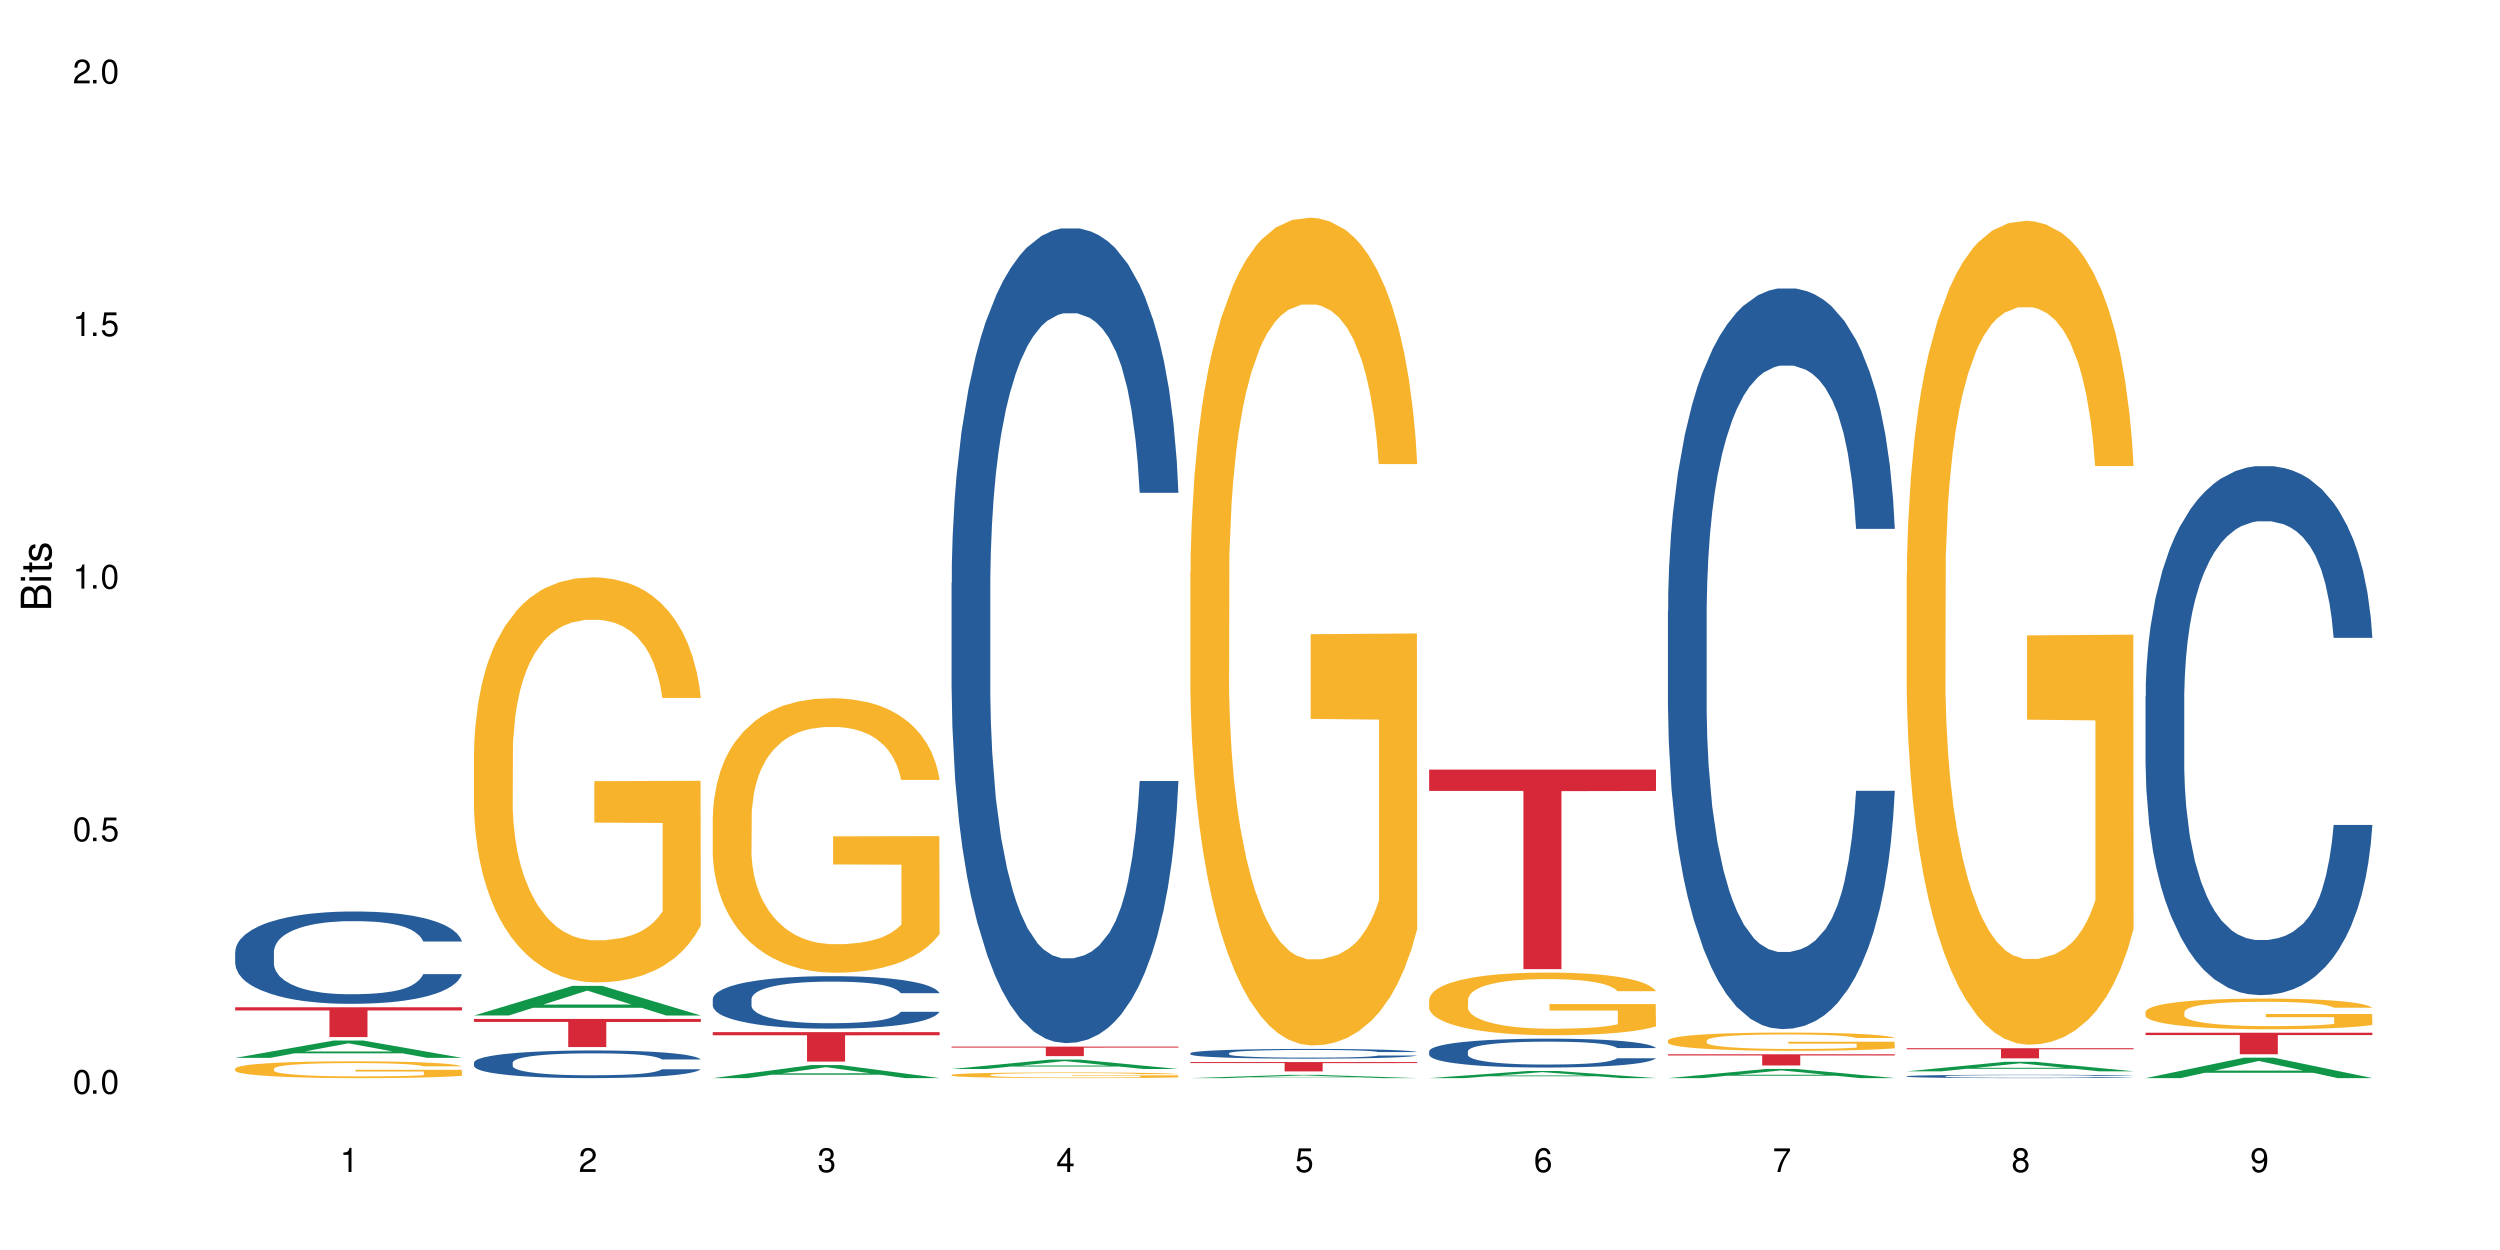 <?xml version="1.0" encoding="UTF-8"?>
<svg xmlns="http://www.w3.org/2000/svg" xmlns:xlink="http://www.w3.org/1999/xlink" width="720" height="360" viewBox="0 0 720 360">
<defs>
<g>
<g id="glyph-0-0">
</g>
<g id="glyph-0-1">
<path d="M 2.641 -6.938 C 2 -6.938 1.422 -6.656 1.078 -6.172 C 0.641 -5.562 0.406 -4.641 0.406 -3.359 C 0.406 -1.016 1.188 0.219 2.641 0.219 C 4.078 0.219 4.859 -1.016 4.859 -3.297 C 4.859 -4.641 4.656 -5.547 4.203 -6.172 C 3.844 -6.656 3.281 -6.938 2.641 -6.938 Z M 2.641 -6.188 C 3.547 -6.188 4 -5.25 4 -3.375 C 4 -1.406 3.562 -0.484 2.625 -0.484 C 1.734 -0.484 1.281 -1.438 1.281 -3.344 C 1.281 -5.25 1.734 -6.188 2.641 -6.188 Z M 2.641 -6.188 "/>
</g>
<g id="glyph-0-2">
<path d="M 1.828 -1 L 0.828 -1 L 0.828 0 L 1.828 0 Z M 1.828 -1 "/>
</g>
<g id="glyph-0-3">
<path d="M 4.562 -6.797 L 1.062 -6.797 L 0.547 -3.094 L 1.328 -3.094 C 1.719 -3.562 2.047 -3.734 2.578 -3.734 C 3.484 -3.734 4.062 -3.109 4.062 -2.094 C 4.062 -1.125 3.484 -0.531 2.578 -0.531 C 1.828 -0.531 1.375 -0.906 1.188 -1.672 L 0.328 -1.672 C 0.453 -1.109 0.547 -0.844 0.75 -0.594 C 1.125 -0.078 1.828 0.219 2.594 0.219 C 3.969 0.219 4.922 -0.781 4.922 -2.219 C 4.922 -3.562 4.031 -4.484 2.719 -4.484 C 2.25 -4.484 1.859 -4.359 1.469 -4.062 L 1.734 -5.969 L 4.562 -5.969 Z M 4.562 -6.797 "/>
</g>
<g id="glyph-0-4">
<path d="M 2.484 -4.938 L 2.484 0 L 3.328 0 L 3.328 -6.938 L 2.766 -6.938 C 2.469 -5.875 2.281 -5.734 0.984 -5.562 L 0.984 -4.938 Z M 2.484 -4.938 "/>
</g>
<g id="glyph-0-5">
<path d="M 4.859 -0.828 L 1.281 -0.828 C 1.359 -1.406 1.672 -1.781 2.5 -2.281 L 3.469 -2.828 C 4.406 -3.344 4.906 -4.062 4.906 -4.906 C 4.906 -5.484 4.672 -6.031 4.266 -6.406 C 3.859 -6.766 3.375 -6.938 2.719 -6.938 C 1.859 -6.938 1.219 -6.625 0.844 -6.031 C 0.609 -5.672 0.5 -5.234 0.484 -4.531 L 1.328 -4.531 C 1.359 -5.016 1.406 -5.281 1.531 -5.516 C 1.75 -5.938 2.188 -6.203 2.703 -6.203 C 3.469 -6.203 4.031 -5.641 4.031 -4.891 C 4.031 -4.344 3.719 -3.859 3.125 -3.516 L 2.234 -3 C 0.812 -2.172 0.406 -1.531 0.328 -0.016 L 4.859 -0.016 Z M 4.859 -0.828 "/>
</g>
<g id="glyph-0-6">
<path d="M 2.125 -3.188 L 2.578 -3.188 C 3.5 -3.188 3.984 -2.766 3.984 -1.922 C 3.984 -1.062 3.469 -0.531 2.594 -0.531 C 1.656 -0.531 1.203 -1 1.156 -2.016 L 0.312 -2.016 C 0.344 -1.453 0.438 -1.094 0.609 -0.781 C 0.953 -0.109 1.625 0.219 2.547 0.219 C 3.953 0.219 4.859 -0.625 4.859 -1.938 C 4.859 -2.828 4.516 -3.297 3.703 -3.594 C 4.344 -3.844 4.656 -4.328 4.656 -5.031 C 4.656 -6.219 3.875 -6.938 2.578 -6.938 C 1.203 -6.938 0.484 -6.172 0.453 -4.703 L 1.297 -4.703 C 1.312 -5.125 1.344 -5.359 1.453 -5.578 C 1.641 -5.969 2.062 -6.203 2.594 -6.203 C 3.344 -6.203 3.797 -5.75 3.797 -5 C 3.797 -4.516 3.609 -4.219 3.25 -4.047 C 3.016 -3.953 2.703 -3.922 2.125 -3.906 Z M 2.125 -3.188 "/>
</g>
<g id="glyph-0-7">
<path d="M 3.141 -1.672 L 3.141 0 L 3.984 0 L 3.984 -1.672 L 4.984 -1.672 L 4.984 -2.438 L 3.984 -2.438 L 3.984 -6.938 L 3.359 -6.938 L 0.266 -2.578 L 0.266 -1.672 Z M 3.141 -2.438 L 1 -2.438 L 3.141 -5.5 Z M 3.141 -2.438 "/>
</g>
<g id="glyph-0-8">
<path d="M 4.781 -5.125 C 4.609 -6.266 3.891 -6.938 2.844 -6.938 C 2.094 -6.938 1.422 -6.578 1.031 -5.953 C 0.594 -5.266 0.406 -4.422 0.406 -3.172 C 0.406 -2 0.578 -1.25 0.984 -0.641 C 1.359 -0.078 1.953 0.219 2.703 0.219 C 3.984 0.219 4.922 -0.75 4.922 -2.094 C 4.922 -3.375 4.062 -4.281 2.844 -4.281 C 2.172 -4.281 1.641 -4.031 1.281 -3.516 C 1.281 -5.234 1.828 -6.188 2.797 -6.188 C 3.391 -6.188 3.797 -5.797 3.938 -5.125 Z M 2.734 -3.531 C 3.547 -3.531 4.062 -2.953 4.062 -2.031 C 4.062 -1.156 3.484 -0.531 2.703 -0.531 C 1.922 -0.531 1.328 -1.188 1.328 -2.078 C 1.328 -2.938 1.906 -3.531 2.734 -3.531 Z M 2.734 -3.531 "/>
</g>
<g id="glyph-0-9">
<path d="M 4.984 -6.797 L 0.438 -6.797 L 0.438 -5.969 L 4.109 -5.969 C 2.5 -3.656 1.828 -2.234 1.328 0 L 2.219 0 C 2.594 -2.172 3.453 -4.047 4.984 -6.094 Z M 4.984 -6.797 "/>
</g>
<g id="glyph-0-10">
<path d="M 3.75 -3.656 C 4.469 -4.094 4.688 -4.438 4.688 -5.078 C 4.688 -6.172 3.844 -6.938 2.641 -6.938 C 1.438 -6.938 0.594 -6.172 0.594 -5.094 C 0.594 -4.438 0.812 -4.094 1.516 -3.656 C 0.734 -3.266 0.359 -2.703 0.359 -1.922 C 0.359 -0.656 1.281 0.219 2.641 0.219 C 3.984 0.219 4.922 -0.656 4.922 -1.922 C 4.922 -2.703 4.531 -3.266 3.75 -3.656 Z M 2.641 -6.188 C 3.359 -6.188 3.812 -5.75 3.812 -5.062 C 3.812 -4.406 3.344 -3.984 2.641 -3.984 C 1.922 -3.984 1.453 -4.406 1.453 -5.078 C 1.453 -5.75 1.922 -6.188 2.641 -6.188 Z M 2.641 -3.266 C 3.484 -3.266 4.062 -2.719 4.062 -1.906 C 4.062 -1.078 3.484 -0.531 2.625 -0.531 C 1.797 -0.531 1.219 -1.094 1.219 -1.906 C 1.219 -2.719 1.781 -3.266 2.641 -3.266 Z M 2.641 -3.266 "/>
</g>
<g id="glyph-0-11">
<path d="M 0.516 -1.578 C 0.672 -0.453 1.406 0.219 2.438 0.219 C 3.188 0.219 3.859 -0.141 4.266 -0.766 C 4.688 -1.453 4.891 -2.297 4.891 -3.547 C 4.891 -4.719 4.703 -5.453 4.312 -6.078 C 3.938 -6.641 3.344 -6.938 2.594 -6.938 C 1.297 -6.938 0.359 -5.969 0.359 -4.625 C 0.359 -3.344 1.234 -2.453 2.453 -2.453 C 3.094 -2.453 3.578 -2.672 4.016 -3.203 C 4 -1.484 3.469 -0.531 2.5 -0.531 C 1.906 -0.531 1.484 -0.906 1.359 -1.578 Z M 2.578 -6.203 C 3.375 -6.203 3.969 -5.531 3.969 -4.641 C 3.969 -3.797 3.391 -3.188 2.547 -3.188 C 1.734 -3.188 1.234 -3.766 1.234 -4.688 C 1.234 -5.562 1.797 -6.203 2.578 -6.203 Z M 2.578 -6.203 "/>
</g>
<g id="glyph-1-0">
</g>
<g id="glyph-1-1">
<path d="M 0 -0.953 L 0 -4.891 C 0 -5.719 -0.234 -6.344 -0.734 -6.797 C -1.188 -7.234 -1.812 -7.469 -2.5 -7.469 C -3.547 -7.469 -4.188 -7 -4.625 -5.875 C -4.984 -6.688 -5.625 -7.094 -6.531 -7.094 C -7.172 -7.094 -7.734 -6.859 -8.141 -6.391 C -8.562 -5.922 -8.75 -5.344 -8.75 -4.5 L -8.75 -0.953 Z M -4.984 -2.062 L -7.766 -2.062 L -7.766 -4.219 C -7.766 -4.844 -7.688 -5.203 -7.453 -5.5 C -7.219 -5.812 -6.859 -5.969 -6.375 -5.969 C -5.891 -5.969 -5.531 -5.812 -5.297 -5.5 C -5.062 -5.203 -4.984 -4.844 -4.984 -4.219 Z M -0.984 -2.062 L -4 -2.062 L -4 -4.781 C -4 -5.766 -3.438 -6.359 -2.484 -6.359 C -1.547 -6.359 -0.984 -5.766 -0.984 -4.781 Z M -0.984 -2.062 "/>
</g>
<g id="glyph-1-2">
<path d="M -6.281 -1.797 L -6.281 -0.797 L 0 -0.797 L 0 -1.797 Z M -8.75 -1.797 L -8.75 -0.797 L -7.484 -0.797 L -7.484 -1.797 Z M -8.75 -1.797 "/>
</g>
<g id="glyph-1-3">
<path d="M -6.281 -3.047 L -6.281 -2.016 L -8.016 -2.016 L -8.016 -1.016 L -6.281 -1.016 L -6.281 -0.172 L -5.469 -0.172 L -5.469 -1.016 L -0.719 -1.016 C -0.078 -1.016 0.281 -1.453 0.281 -2.234 C 0.281 -2.5 0.25 -2.719 0.188 -3.047 L -0.641 -3.047 C -0.609 -2.906 -0.594 -2.766 -0.594 -2.562 C -0.594 -2.141 -0.719 -2.016 -1.156 -2.016 L -5.469 -2.016 L -5.469 -3.047 Z M -6.281 -3.047 "/>
</g>
<g id="glyph-1-4">
<path d="M -4.531 -5.25 C -5.766 -5.25 -6.469 -4.422 -6.469 -2.969 C -6.469 -1.516 -5.719 -0.562 -4.547 -0.562 C -3.562 -0.562 -3.094 -1.062 -2.734 -2.562 L -2.516 -3.484 C -2.344 -4.188 -2.094 -4.469 -1.641 -4.469 C -1.047 -4.469 -0.641 -3.875 -0.641 -3 C -0.641 -2.453 -0.797 -2 -1.062 -1.75 C -1.25 -1.594 -1.422 -1.531 -1.875 -1.469 L -1.875 -0.406 C -0.422 -0.453 0.281 -1.266 0.281 -2.922 C 0.281 -4.5 -0.5 -5.516 -1.719 -5.516 C -2.656 -5.516 -3.172 -4.984 -3.469 -3.734 L -3.703 -2.766 C -3.891 -1.953 -4.156 -1.609 -4.594 -1.609 C -5.188 -1.609 -5.547 -2.125 -5.547 -2.938 C -5.547 -3.75 -5.203 -4.172 -4.531 -4.203 Z M -4.531 -5.25 "/>
</g>
</g>
</defs>
<rect x="-72" y="-36" width="864" height="432" fill="rgb(100%, 100%, 100%)" fill-opacity="1"/>
<path fill-rule="nonzero" fill="rgb(6.275%, 58.824%, 28.235%)" fill-opacity="1" d="M 67.73 304.664 L 67.801 304.66 L 96.07 299.68 L 104.656 299.68 L 133.066 304.672 L 123.082 304.672 L 115.965 303.367 L 84.762 303.367 L 77.781 304.664 L 67.73 304.664 L 87.766 302.828 L 113.102 302.824 L 100.469 300.492 L 100.328 300.488 L 100.188 300.504 L 87.695 302.824 L 87.766 302.828 Z M 67.73 304.664 "/>
<path fill-rule="nonzero" fill="rgb(14.51%, 36.078%, 60%)" fill-opacity="1" d="M 67.73 274.09 L 67.812 274.066 L 67.812 273.484 L 68.051 272.562 L 68.605 271.395 L 69.164 270.594 L 70.598 269.16 L 72.59 267.777 L 74.664 266.707 L 76.176 266.074 L 77.531 265.59 L 80.637 264.691 L 82.629 264.23 L 84.781 263.816 L 87.41 263.402 L 89.324 263.16 L 93.625 262.773 L 96.812 262.602 L 99.281 262.531 L 104.621 262.531 L 107.809 262.625 L 110.117 262.75 L 112.668 262.941 L 114.82 263.16 L 118.562 263.695 L 121.91 264.375 L 123.426 264.766 L 125.816 265.516 L 127.648 266.246 L 128.922 266.879 L 130.355 267.777 L 131.629 268.867 L 132.586 270.109 L 133.066 271.152 L 121.91 271.152 L 121.352 270.18 L 120.715 269.426 L 119.52 268.434 L 118.324 267.727 L 116.652 267.023 L 115.137 266.562 L 113.066 266.102 L 111.234 265.809 L 109.32 265.59 L 107.488 265.445 L 103.984 265.297 L 99.922 265.297 L 98.406 265.348 L 95.297 265.543 L 93.625 265.711 L 91.234 266.051 L 89.562 266.367 L 87.57 266.852 L 86.215 267.266 L 84.543 267.898 L 83.348 268.457 L 81.992 269.258 L 81.195 269.863 L 80.48 270.547 L 79.84 271.348 L 79.363 272.195 L 79.043 273.094 L 78.887 273.969 L 78.887 277.734 L 79.043 278.609 L 79.441 279.629 L 80.48 281.109 L 81.992 282.398 L 83.746 283.418 L 85.418 284.148 L 86.375 284.488 L 87.648 284.875 L 89.641 285.359 L 92.512 285.848 L 94.184 286.043 L 96.734 286.234 L 99.363 286.332 L 102.867 286.332 L 105.977 286.234 L 108.047 286.113 L 110.199 285.918 L 113.145 285.508 L 114.98 285.117 L 116.57 284.656 L 117.766 284.195 L 118.562 283.805 L 119.758 283.055 L 120.715 282.227 L 121.434 281.379 L 121.91 280.551 L 133.066 280.551 L 132.586 281.523 L 131.871 282.469 L 131.152 283.176 L 130.039 284.023 L 128.762 284.777 L 126.93 285.629 L 125.418 286.188 L 123.426 286.793 L 121.59 287.254 L 119.602 287.668 L 116.652 288.152 L 114.738 288.398 L 112.668 288.617 L 110.199 288.809 L 107.09 288.98 L 103.746 289.078 L 100.637 289.102 L 97.289 289.055 L 94.82 288.957 L 91.555 288.738 L 87.492 288.301 L 84.543 287.84 L 82.23 287.379 L 80.238 286.891 L 78.008 286.234 L 75.141 285.168 L 73.387 284.34 L 72.191 283.66 L 70.84 282.715 L 69.883 281.863 L 68.766 280.504 L 67.969 278.777 L 67.73 277.441 Z M 67.73 274.09 "/>
<path fill-rule="nonzero" fill="rgb(96.863%, 70.196%, 16.863%)" fill-opacity="1" d="M 67.73 307.738 L 67.812 307.734 L 67.812 307.645 L 68.129 307.445 L 68.926 307.172 L 69.961 306.945 L 71.078 306.77 L 71.793 306.676 L 72.988 306.543 L 74.023 306.449 L 76.656 306.25 L 80 306.062 L 81.832 305.984 L 83.906 305.91 L 86.852 305.824 L 88.207 305.793 L 92.352 305.723 L 97.051 305.68 L 102.23 305.664 L 104.621 305.672 L 107.887 305.688 L 112.348 305.738 L 114.898 305.781 L 116.891 305.824 L 118.961 305.883 L 121.512 305.969 L 123.902 306.078 L 125.816 306.184 L 127.727 306.316 L 129.32 306.457 L 130.676 306.609 L 131.871 306.797 L 132.586 306.949 L 133.066 307.105 L 121.988 307.105 L 121.352 306.949 L 120.637 306.832 L 119.441 306.688 L 118.246 306.578 L 117.051 306.496 L 114.82 306.383 L 112.906 306.312 L 110.516 306.25 L 108.207 306.211 L 105.578 306.184 L 103.984 306.172 L 99.762 306.172 L 95.938 306.203 L 93.707 306.238 L 92.113 306.273 L 89.879 306.34 L 88.527 306.395 L 87.73 306.43 L 85.34 306.566 L 83.746 306.691 L 82.871 306.773 L 81.754 306.906 L 80.957 307.027 L 80.082 307.203 L 79.602 307.336 L 78.965 307.637 L 78.887 308.43 L 79.125 308.598 L 79.602 308.777 L 80.238 308.938 L 81.195 309.105 L 82.152 309.234 L 83.824 309.406 L 85.258 309.52 L 86.375 309.598 L 88.527 309.715 L 89.402 309.754 L 91.473 309.836 L 93.625 309.895 L 96.254 309.949 L 98.246 309.977 L 101.434 309.996 L 105.496 309.996 L 110.277 309.973 L 113.305 309.938 L 115.379 309.902 L 116.73 309.871 L 118.406 309.82 L 119.602 309.777 L 120.715 309.727 L 122.07 309.652 L 122.07 308.598 L 102.391 308.594 L 102.391 308.098 L 132.984 308.094 L 133.066 309.82 L 131.391 309.941 L 129.32 310.055 L 127.328 310.145 L 125.258 310.219 L 122.309 310.301 L 119.918 310.355 L 116.254 310.418 L 112.906 310.457 L 109.402 310.484 L 106.293 310.496 L 102.629 310.5 L 99.363 310.492 L 95.855 310.465 L 93.066 310.43 L 90.52 310.387 L 87.969 310.328 L 84.781 310.234 L 82.711 310.16 L 80.559 310.066 L 78.406 309.957 L 76.496 309.84 L 75.219 309.746 L 73.945 309.641 L 72.59 309.508 L 71.316 309.355 L 70.359 309.219 L 69.484 309.066 L 68.848 308.922 L 68.211 308.723 L 67.891 308.562 L 67.73 308.426 Z M 67.73 307.738 "/>
<path fill-rule="nonzero" fill="rgb(83.922%, 15.686%, 22.353%)" fill-opacity="1" d="M 67.73 290.098 L 133.066 290.098 L 133.066 291.016 L 105.836 291.023 L 105.836 298.684 L 94.879 298.684 L 94.879 291.031 L 94.723 291.016 L 67.73 291.016 Z M 67.73 290.098 "/>
<path fill-rule="nonzero" fill="rgb(6.275%, 58.824%, 28.235%)" fill-opacity="1" d="M 136.504 292.457 L 136.574 292.449 L 164.844 283.934 L 173.43 283.934 L 201.836 292.465 L 191.855 292.465 L 184.738 290.238 L 153.535 290.238 L 146.555 292.457 L 136.504 292.457 L 156.535 289.316 L 181.875 289.309 L 169.242 285.328 L 169.102 285.316 L 168.961 285.344 L 156.469 289.309 L 156.535 289.316 Z M 136.504 292.457 "/>
<path fill-rule="nonzero" fill="rgb(14.51%, 36.078%, 60%)" fill-opacity="1" d="M 136.504 306.004 L 136.582 305.996 L 136.582 305.824 L 136.824 305.547 L 137.379 305.199 L 137.938 304.957 L 139.371 304.527 L 141.363 304.113 L 143.434 303.793 L 144.949 303.605 L 146.305 303.457 L 149.41 303.191 L 151.402 303.051 L 153.555 302.93 L 156.184 302.805 L 158.098 302.73 L 162.398 302.613 L 165.586 302.562 L 168.055 302.543 L 173.395 302.543 L 176.582 302.57 L 178.891 302.609 L 181.441 302.664 L 183.594 302.73 L 187.336 302.891 L 190.684 303.094 L 192.195 303.211 L 194.586 303.438 L 196.418 303.656 L 197.695 303.844 L 199.129 304.113 L 200.402 304.441 L 201.359 304.812 L 201.836 305.125 L 190.684 305.125 L 190.125 304.832 L 189.488 304.609 L 188.293 304.309 L 187.098 304.098 L 185.426 303.887 L 183.91 303.75 L 181.84 303.613 L 180.008 303.523 L 178.094 303.457 L 176.262 303.414 L 172.758 303.371 L 168.691 303.371 L 167.18 303.387 L 164.07 303.445 L 162.398 303.496 L 160.008 303.598 L 158.336 303.691 L 156.344 303.836 L 154.988 303.961 L 153.316 304.148 L 152.121 304.316 L 150.766 304.559 L 149.969 304.738 L 149.25 304.941 L 148.613 305.184 L 148.137 305.438 L 147.816 305.707 L 147.66 305.969 L 147.66 307.098 L 147.816 307.359 L 148.215 307.664 L 149.25 308.109 L 150.766 308.492 L 152.52 308.797 L 154.191 309.016 L 155.148 309.117 L 156.422 309.234 L 158.414 309.379 L 161.281 309.527 L 162.957 309.586 L 165.504 309.645 L 168.137 309.672 L 171.641 309.672 L 174.746 309.645 L 176.82 309.605 L 178.973 309.547 L 181.918 309.426 L 183.75 309.309 L 185.344 309.168 L 186.539 309.031 L 187.336 308.914 L 188.531 308.691 L 189.488 308.441 L 190.203 308.188 L 190.684 307.941 L 201.836 307.941 L 201.359 308.23 L 200.645 308.516 L 199.926 308.727 L 198.809 308.98 L 197.535 309.207 L 195.703 309.461 L 194.188 309.629 L 192.195 309.809 L 190.363 309.949 L 188.371 310.07 L 185.426 310.219 L 183.512 310.289 L 181.441 310.355 L 178.973 310.414 L 175.863 310.465 L 172.516 310.492 L 169.41 310.5 L 166.062 310.488 L 163.594 310.457 L 160.328 310.391 L 156.262 310.262 L 153.316 310.121 L 151.004 309.984 L 149.012 309.84 L 146.781 309.645 L 143.914 309.324 L 142.16 309.074 L 140.965 308.871 L 139.609 308.586 L 138.656 308.332 L 137.539 307.926 L 136.742 307.41 L 136.504 307.008 Z M 136.504 306.004 "/>
<path fill-rule="nonzero" fill="rgb(96.863%, 70.196%, 16.863%)" fill-opacity="1" d="M 136.504 216.242 L 136.582 216.137 L 136.582 214.004 L 136.902 209.211 L 137.699 202.605 L 138.734 197.172 L 139.852 192.91 L 140.566 190.672 L 141.762 187.477 L 142.797 185.133 L 145.426 180.336 L 148.773 175.863 L 150.605 173.945 L 152.68 172.133 L 155.625 170.109 L 156.98 169.363 L 161.125 167.66 L 165.824 166.594 L 171.004 166.273 L 173.395 166.379 L 176.66 166.805 L 181.121 167.98 L 183.672 169.043 L 185.664 170.109 L 187.734 171.496 L 190.285 173.625 L 192.676 176.184 L 194.586 178.738 L 196.5 181.934 L 198.094 185.344 L 199.449 189.074 L 200.645 193.547 L 201.359 197.277 L 201.836 201.008 L 190.762 201.008 L 190.125 197.277 L 189.41 194.402 L 188.215 190.887 L 187.02 188.328 L 185.824 186.305 L 183.594 183.535 L 181.68 181.828 L 179.289 180.336 L 176.98 179.379 L 174.348 178.738 L 172.758 178.527 L 168.535 178.527 L 164.707 179.273 L 162.477 180.125 L 160.883 180.977 L 158.652 182.574 L 157.301 183.852 L 156.504 184.707 L 154.113 188.008 L 152.52 190.992 L 151.641 193.016 L 150.527 196.211 L 149.73 199.09 L 148.852 203.352 L 148.375 206.547 L 147.738 213.793 L 147.66 232.969 L 147.898 237.016 L 148.375 241.387 L 149.012 245.223 L 149.969 249.27 L 150.926 252.359 L 152.598 256.516 L 154.031 259.285 L 155.148 261.098 L 157.301 263.973 L 158.176 264.93 L 160.246 266.848 L 162.398 268.34 L 165.027 269.621 L 167.02 270.258 L 170.207 270.793 L 174.27 270.793 L 179.051 270.152 L 182.078 269.301 L 184.148 268.445 L 185.504 267.703 L 187.176 266.531 L 188.371 265.465 L 189.488 264.293 L 190.844 262.48 L 190.844 237.016 L 171.164 236.91 L 171.164 224.977 L 201.758 224.871 L 201.836 266.531 L 200.164 269.406 L 198.094 272.176 L 196.102 274.309 L 194.031 276.117 L 191.082 278.141 L 188.691 279.422 L 185.027 280.914 L 181.68 281.871 L 178.176 282.512 L 175.066 282.832 L 171.402 282.938 L 168.137 282.723 L 164.629 282.086 L 161.84 281.23 L 159.289 280.168 L 156.742 278.781 L 153.555 276.543 L 151.484 274.734 L 149.332 272.496 L 147.18 269.832 L 145.27 266.957 L 143.992 264.719 L 142.719 262.16 L 141.363 258.965 L 140.09 255.344 L 139.133 252.039 L 138.258 248.312 L 137.617 244.797 L 136.98 240 L 136.664 236.164 L 136.504 232.863 Z M 136.504 216.242 "/>
<path fill-rule="nonzero" fill="rgb(83.922%, 15.686%, 22.353%)" fill-opacity="1" d="M 136.504 293.461 L 201.836 293.461 L 201.836 294.324 L 174.609 294.332 L 174.609 301.547 L 163.652 301.547 L 163.652 294.34 L 163.496 294.324 L 136.504 294.324 Z M 136.504 293.461 "/>
<path fill-rule="nonzero" fill="rgb(6.275%, 58.824%, 28.235%)" fill-opacity="1" d="M 205.277 310.496 L 205.348 310.492 L 233.617 306.742 L 242.203 306.742 L 270.609 310.5 L 260.629 310.5 L 253.508 309.52 L 222.309 309.52 L 215.328 310.496 L 205.277 310.496 L 225.309 309.113 L 250.648 309.109 L 238.012 307.355 L 237.875 307.352 L 237.734 307.363 L 225.238 309.109 L 225.309 309.113 Z M 205.277 310.496 "/>
<path fill-rule="nonzero" fill="rgb(14.51%, 36.078%, 60%)" fill-opacity="1" d="M 205.277 287.719 L 205.355 287.707 L 205.355 287.375 L 205.594 286.848 L 206.152 286.188 L 206.711 285.73 L 208.145 284.914 L 210.137 284.129 L 212.207 283.52 L 213.723 283.16 L 215.078 282.887 L 218.184 282.375 L 220.176 282.113 L 222.328 281.879 L 224.957 281.641 L 226.867 281.504 L 231.172 281.281 L 234.359 281.188 L 236.828 281.145 L 242.168 281.145 L 245.352 281.199 L 247.664 281.27 L 250.215 281.379 L 252.363 281.504 L 256.109 281.809 L 259.457 282.195 L 260.969 282.414 L 263.359 282.844 L 265.191 283.258 L 266.469 283.617 L 267.902 284.129 L 269.176 284.75 L 270.133 285.453 L 270.609 286.047 L 259.457 286.047 L 258.898 285.496 L 258.262 285.066 L 257.066 284.5 L 255.871 284.102 L 254.195 283.699 L 252.684 283.438 L 250.613 283.176 L 248.777 283.008 L 246.867 282.887 L 245.035 282.801 L 241.527 282.719 L 237.465 282.719 L 235.953 282.746 L 232.844 282.859 L 231.172 282.953 L 228.781 283.148 L 227.109 283.328 L 225.117 283.602 L 223.762 283.84 L 222.09 284.199 L 220.895 284.516 L 219.539 284.973 L 218.742 285.316 L 218.023 285.703 L 217.387 286.16 L 216.91 286.641 L 216.59 287.152 L 216.43 287.648 L 216.43 289.793 L 216.59 290.289 L 216.988 290.867 L 218.023 291.711 L 219.539 292.441 L 221.293 293.023 L 222.965 293.438 L 223.922 293.633 L 225.195 293.852 L 227.188 294.129 L 230.055 294.406 L 231.73 294.516 L 234.277 294.625 L 236.906 294.68 L 240.414 294.68 L 243.52 294.625 L 245.594 294.555 L 247.742 294.445 L 250.691 294.211 L 252.523 293.988 L 254.117 293.727 L 255.312 293.465 L 256.109 293.246 L 257.305 292.816 L 258.262 292.348 L 258.977 291.863 L 259.457 291.395 L 270.609 291.395 L 270.133 291.945 L 269.414 292.484 L 268.699 292.887 L 267.582 293.367 L 266.309 293.797 L 264.477 294.281 L 262.961 294.598 L 260.969 294.941 L 259.137 295.207 L 257.145 295.441 L 254.195 295.715 L 252.285 295.855 L 250.215 295.98 L 247.742 296.09 L 244.637 296.188 L 241.289 296.242 L 238.184 296.254 L 234.836 296.227 L 232.367 296.172 L 229.098 296.047 L 225.035 295.801 L 222.09 295.535 L 219.777 295.273 L 217.785 295 L 215.555 294.625 L 212.688 294.02 L 210.934 293.547 L 209.738 293.16 L 208.383 292.621 L 207.426 292.141 L 206.312 291.367 L 205.516 290.387 L 205.277 289.625 Z M 205.277 287.719 "/>
<path fill-rule="nonzero" fill="rgb(96.863%, 70.196%, 16.863%)" fill-opacity="1" d="M 205.277 234.949 L 205.355 234.879 L 205.355 233.434 L 205.676 230.184 L 206.473 225.707 L 207.508 222.027 L 208.621 219.137 L 209.34 217.621 L 210.535 215.453 L 211.57 213.867 L 214.199 210.617 L 217.547 207.586 L 219.379 206.285 L 221.449 205.059 L 224.398 203.688 L 225.754 203.18 L 229.895 202.023 L 234.598 201.305 L 239.777 201.086 L 242.168 201.16 L 245.434 201.449 L 249.895 202.242 L 252.445 202.965 L 254.438 203.688 L 256.508 204.625 L 259.059 206.07 L 261.449 207.801 L 263.359 209.535 L 265.273 211.699 L 266.867 214.012 L 268.219 216.539 L 269.414 219.57 L 270.133 222.098 L 270.609 224.625 L 259.535 224.625 L 258.898 222.098 L 258.18 220.148 L 256.984 217.766 L 255.789 216.031 L 254.594 214.66 L 252.363 212.785 L 250.453 211.629 L 248.062 210.617 L 245.75 209.969 L 243.121 209.535 L 241.527 209.391 L 237.305 209.391 L 233.48 209.895 L 231.25 210.473 L 229.656 211.051 L 227.426 212.133 L 226.07 213 L 225.273 213.578 L 222.883 215.816 L 221.293 217.836 L 220.414 219.211 L 219.301 221.375 L 218.504 223.324 L 217.625 226.215 L 217.148 228.379 L 216.512 233.289 L 216.43 246.285 L 216.672 249.031 L 217.148 251.988 L 217.785 254.59 L 218.742 257.332 L 219.699 259.426 L 221.371 262.242 L 222.805 264.121 L 223.922 265.348 L 226.07 267.297 L 226.949 267.945 L 229.02 269.246 L 231.172 270.258 L 233.801 271.125 L 235.793 271.559 L 238.98 271.918 L 243.043 271.918 L 247.824 271.484 L 250.852 270.906 L 252.922 270.328 L 254.277 269.824 L 255.949 269.031 L 257.145 268.309 L 258.262 267.516 L 259.613 266.285 L 259.613 249.031 L 239.934 248.957 L 239.934 240.871 L 270.531 240.797 L 270.609 269.031 L 268.938 270.98 L 266.867 272.855 L 264.875 274.301 L 262.801 275.527 L 259.855 276.902 L 257.465 277.766 L 253.801 278.777 L 250.453 279.426 L 246.945 279.859 L 243.84 280.078 L 240.176 280.148 L 236.906 280.004 L 233.402 279.57 L 230.613 278.996 L 228.062 278.273 L 225.516 277.332 L 222.328 275.816 L 220.254 274.59 L 218.105 273.074 L 215.953 271.27 L 214.039 269.32 L 212.766 267.805 L 211.492 266.07 L 210.137 263.902 L 208.863 261.449 L 207.906 259.211 L 207.027 256.684 L 206.391 254.301 L 205.754 251.051 L 205.438 248.453 L 205.277 246.215 Z M 205.277 234.949 "/>
<path fill-rule="nonzero" fill="rgb(83.922%, 15.686%, 22.353%)" fill-opacity="1" d="M 205.277 297.25 L 270.609 297.25 L 270.609 298.16 L 243.383 298.168 L 243.383 305.746 L 232.426 305.746 L 232.426 298.176 L 232.266 298.16 L 205.277 298.16 Z M 205.277 297.25 "/>
<path fill-rule="nonzero" fill="rgb(6.275%, 58.824%, 28.235%)" fill-opacity="1" d="M 274.051 307.871 L 274.117 307.867 L 302.387 305.164 L 310.973 305.164 L 339.383 307.875 L 329.402 307.875 L 322.281 307.168 L 291.082 307.168 L 284.102 307.871 L 274.051 307.871 L 294.082 306.875 L 319.422 306.871 L 306.785 305.605 L 306.645 305.602 L 306.508 305.609 L 294.012 306.871 L 294.082 306.875 Z M 274.051 307.871 "/>
<path fill-rule="nonzero" fill="rgb(14.51%, 36.078%, 60%)" fill-opacity="1" d="M 274.051 167.883 L 274.129 167.668 L 274.129 162.52 L 274.367 154.371 L 274.926 144.078 L 275.484 137 L 276.918 124.344 L 278.91 112.121 L 280.98 102.684 L 282.496 97.105 L 283.848 92.816 L 286.957 84.883 L 288.949 80.809 L 291.102 77.16 L 293.73 73.516 L 295.641 71.371 L 299.945 67.938 L 303.129 66.438 L 305.602 65.793 L 310.938 65.793 L 314.125 66.652 L 316.438 67.727 L 318.984 69.441 L 321.137 71.371 L 324.883 76.09 L 328.23 82.094 L 329.742 85.527 L 332.133 92.176 L 333.965 98.609 L 335.238 104.184 L 336.676 112.121 L 337.949 121.77 L 338.906 132.711 L 339.383 141.934 L 328.23 141.934 L 327.672 133.352 L 327.035 126.703 L 325.84 117.91 L 324.645 111.691 L 322.969 105.473 L 321.457 101.398 L 319.383 97.32 L 317.551 94.75 L 315.641 92.816 L 313.809 91.531 L 310.301 90.246 L 306.238 90.246 L 304.723 90.672 L 301.617 92.391 L 299.945 93.891 L 297.555 96.895 L 295.879 99.68 L 293.887 103.969 L 292.535 107.617 L 290.859 113.191 L 289.664 118.125 L 288.312 125.203 L 287.516 130.566 L 286.797 136.57 L 286.16 143.648 L 285.684 151.152 L 285.363 159.09 L 285.203 166.809 L 285.203 200.055 L 285.363 207.773 L 285.762 216.781 L 286.797 229.863 L 288.312 241.23 L 290.062 250.238 L 291.738 256.672 L 292.691 259.676 L 293.969 263.109 L 295.961 267.398 L 298.828 271.688 L 300.5 273.402 L 303.051 275.117 L 305.68 275.977 L 309.188 275.977 L 312.293 275.117 L 314.363 274.047 L 316.516 272.328 L 319.465 268.684 L 321.297 265.254 L 322.891 261.176 L 324.086 257.102 L 324.883 253.672 L 326.078 247.023 L 327.035 239.73 L 327.75 232.223 L 328.23 224.934 L 339.383 224.934 L 338.906 233.512 L 338.188 241.875 L 337.473 248.094 L 336.355 255.602 L 335.082 262.25 L 333.25 269.758 L 331.734 274.688 L 329.742 280.051 L 327.91 284.125 L 325.918 287.773 L 322.969 292.062 L 321.059 294.207 L 318.984 296.137 L 316.516 297.852 L 313.41 299.352 L 310.062 300.211 L 306.957 300.426 L 303.609 299.996 L 301.141 299.137 L 297.871 297.207 L 293.809 293.348 L 290.859 289.273 L 288.551 285.199 L 286.559 280.91 L 284.328 275.117 L 281.457 265.68 L 279.707 258.391 L 278.512 252.383 L 277.156 244.02 L 276.199 236.512 L 275.086 224.504 L 274.289 209.277 L 274.051 197.48 Z M 274.051 167.883 "/>
<path fill-rule="nonzero" fill="rgb(96.863%, 70.196%, 16.863%)" fill-opacity="1" d="M 274.051 309.566 L 274.129 309.566 L 274.129 309.535 L 274.449 309.469 L 275.246 309.379 L 276.281 309.301 L 277.395 309.242 L 278.113 309.211 L 279.309 309.164 L 280.344 309.133 L 282.973 309.066 L 286.32 309.004 L 288.152 308.977 L 290.223 308.953 L 293.172 308.922 L 294.527 308.914 L 298.668 308.891 L 303.371 308.875 L 308.547 308.871 L 310.938 308.871 L 314.207 308.875 L 318.668 308.895 L 321.219 308.906 L 323.207 308.922 L 325.281 308.941 L 327.832 308.973 L 330.219 309.008 L 332.133 309.043 L 334.043 309.09 L 335.637 309.137 L 336.992 309.188 L 338.188 309.25 L 338.906 309.305 L 339.383 309.355 L 328.309 309.355 L 327.672 309.305 L 326.953 309.262 L 325.758 309.215 L 324.562 309.18 L 323.367 309.148 L 321.137 309.109 L 319.227 309.086 L 316.836 309.066 L 314.523 309.051 L 311.895 309.043 L 310.301 309.039 L 306.078 309.039 L 302.254 309.051 L 300.023 309.062 L 298.43 309.074 L 296.199 309.098 L 294.844 309.117 L 294.047 309.129 L 291.656 309.172 L 290.062 309.215 L 289.188 309.242 L 288.07 309.289 L 287.273 309.328 L 286.398 309.387 L 285.922 309.434 L 285.285 309.535 L 285.203 309.801 L 285.441 309.859 L 285.922 309.922 L 286.559 309.973 L 287.516 310.031 L 288.469 310.074 L 290.145 310.133 L 291.578 310.172 L 292.691 310.195 L 294.844 310.234 L 295.723 310.25 L 297.793 310.277 L 299.945 310.297 L 302.574 310.316 L 304.566 310.324 L 307.75 310.332 L 311.816 310.332 L 316.598 310.32 L 319.625 310.309 L 321.695 310.297 L 323.051 310.289 L 324.723 310.273 L 325.918 310.258 L 327.035 310.242 L 328.387 310.215 L 328.387 309.859 L 308.707 309.855 L 308.707 309.691 L 339.305 309.688 L 339.383 310.273 L 337.711 310.312 L 335.637 310.352 L 333.645 310.379 L 331.574 310.406 L 328.625 310.434 L 326.238 310.453 L 322.57 310.473 L 319.227 310.484 L 315.719 310.496 L 312.613 310.5 L 305.68 310.5 L 302.176 310.488 L 299.387 310.477 L 296.836 310.461 L 294.285 310.441 L 291.102 310.41 L 289.027 310.387 L 286.875 310.355 L 284.727 310.316 L 282.812 310.277 L 281.539 310.246 L 280.266 310.211 L 278.91 310.164 L 277.633 310.113 L 276.68 310.07 L 275.801 310.016 L 275.164 309.969 L 274.527 309.902 L 274.207 309.848 L 274.051 309.801 Z M 274.051 309.566 "/>
<path fill-rule="nonzero" fill="rgb(83.922%, 15.686%, 22.353%)" fill-opacity="1" d="M 274.051 301.422 L 339.383 301.422 L 339.383 301.715 L 312.152 301.719 L 312.152 304.168 L 301.199 304.168 L 301.199 301.719 L 301.039 301.715 L 274.051 301.715 Z M 274.051 301.422 "/>
<path fill-rule="nonzero" fill="rgb(6.275%, 58.824%, 28.235%)" fill-opacity="1" d="M 342.82 310.5 L 342.891 310.5 L 371.16 309.566 L 379.746 309.566 L 408.156 310.5 L 398.176 310.5 L 391.055 310.258 L 359.852 310.258 L 352.875 310.5 L 342.82 310.5 L 362.855 310.156 L 388.191 310.156 L 375.559 309.719 L 375.281 309.719 L 362.785 310.156 L 362.855 310.156 Z M 342.82 310.5 "/>
<path fill-rule="nonzero" fill="rgb(14.51%, 36.078%, 60%)" fill-opacity="1" d="M 342.82 303.312 L 342.902 303.309 L 342.902 303.246 L 343.141 303.148 L 343.699 303.027 L 344.258 302.941 L 345.691 302.793 L 347.684 302.645 L 349.754 302.535 L 351.266 302.469 L 352.621 302.418 L 355.73 302.32 L 357.723 302.273 L 359.871 302.23 L 362.5 302.188 L 364.414 302.16 L 368.715 302.121 L 371.902 302.102 L 374.375 302.094 L 379.711 302.094 L 382.898 302.105 L 385.211 302.117 L 387.758 302.137 L 389.91 302.16 L 393.656 302.219 L 397 302.289 L 398.516 302.328 L 400.906 302.41 L 402.738 302.484 L 404.012 302.551 L 405.445 302.645 L 406.723 302.762 L 407.68 302.891 L 408.156 303 L 397 303 L 396.445 302.898 L 395.805 302.82 L 394.609 302.715 L 393.414 302.641 L 391.742 302.566 L 390.23 302.52 L 388.156 302.469 L 386.324 302.441 L 384.414 302.418 L 382.578 302.402 L 379.074 302.387 L 375.012 302.387 L 373.496 302.391 L 370.391 302.41 L 368.715 302.43 L 366.324 302.465 L 364.652 302.5 L 362.66 302.551 L 361.305 302.594 L 359.633 302.66 L 358.438 302.719 L 357.082 302.801 L 356.285 302.867 L 355.57 302.938 L 354.934 303.023 L 354.453 303.109 L 354.137 303.207 L 353.977 303.297 L 353.977 303.695 L 354.137 303.785 L 354.535 303.895 L 355.57 304.047 L 357.082 304.184 L 358.836 304.293 L 360.508 304.367 L 361.465 304.402 L 362.742 304.445 L 364.734 304.496 L 367.602 304.547 L 369.273 304.566 L 371.824 304.586 L 374.453 304.598 L 377.957 304.598 L 381.066 304.586 L 383.137 304.574 L 385.289 304.555 L 388.238 304.512 L 390.07 304.469 L 391.664 304.422 L 392.859 304.375 L 393.656 304.332 L 394.852 304.254 L 395.805 304.168 L 396.523 304.078 L 397 303.988 L 408.156 303.988 L 407.68 304.094 L 406.961 304.191 L 406.242 304.266 L 405.129 304.355 L 403.852 304.434 L 402.02 304.523 L 400.508 304.582 L 398.516 304.648 L 396.684 304.695 L 394.691 304.738 L 391.742 304.789 L 389.832 304.816 L 387.758 304.84 L 385.289 304.859 L 382.18 304.875 L 378.836 304.887 L 375.727 304.891 L 372.383 304.883 L 369.91 304.875 L 366.645 304.852 L 362.582 304.805 L 359.633 304.758 L 357.324 304.707 L 355.332 304.656 L 353.102 304.586 L 350.23 304.477 L 348.48 304.387 L 347.285 304.316 L 345.93 304.219 L 344.973 304.129 L 343.859 303.984 L 343.062 303.805 L 342.82 303.664 Z M 342.82 303.312 "/>
<path fill-rule="nonzero" fill="rgb(96.863%, 70.196%, 16.863%)" fill-opacity="1" d="M 342.82 164.797 L 342.902 164.578 L 342.902 160.227 L 343.219 150.426 L 344.016 136.926 L 345.051 125.824 L 346.168 117.113 L 346.887 112.543 L 348.082 106.008 L 349.117 101.219 L 351.746 91.422 L 355.094 82.277 L 356.926 78.355 L 358.996 74.656 L 361.945 70.52 L 363.297 68.996 L 367.441 65.512 L 372.141 63.332 L 377.32 62.68 L 379.711 62.898 L 382.977 63.77 L 387.441 66.164 L 389.988 68.34 L 391.98 70.52 L 394.055 73.348 L 396.602 77.703 L 398.992 82.93 L 400.906 88.156 L 402.816 94.688 L 404.41 101.656 L 405.766 109.273 L 406.961 118.422 L 407.68 126.039 L 408.156 133.66 L 397.082 133.66 L 396.445 126.039 L 395.727 120.16 L 394.531 112.977 L 393.336 107.75 L 392.141 103.613 L 389.91 97.953 L 387.996 94.469 L 385.609 91.422 L 383.297 89.461 L 380.668 88.156 L 379.074 87.719 L 374.852 87.719 L 371.027 89.242 L 368.797 90.984 L 367.203 92.727 L 364.973 95.992 L 363.617 98.605 L 362.82 100.348 L 360.43 107.098 L 358.836 113.195 L 357.961 117.332 L 356.844 123.863 L 356.047 129.742 L 355.172 138.453 L 354.695 144.984 L 354.055 159.789 L 353.977 198.98 L 354.215 207.254 L 354.695 216.184 L 355.332 224.02 L 356.285 232.297 L 357.242 238.609 L 358.918 247.102 L 360.352 252.762 L 361.465 256.465 L 363.617 262.344 L 364.492 264.301 L 366.566 268.223 L 368.715 271.27 L 371.344 273.883 L 373.336 275.188 L 376.523 276.277 L 380.59 276.277 L 385.367 274.973 L 388.395 273.23 L 390.469 271.488 L 391.824 269.965 L 393.496 267.566 L 394.691 265.391 L 395.805 262.996 L 397.16 259.293 L 397.16 207.254 L 377.48 207.039 L 377.48 182.652 L 408.074 182.434 L 408.156 267.566 L 406.484 273.445 L 404.41 279.109 L 402.418 283.465 L 400.348 287.164 L 397.398 291.301 L 395.008 293.914 L 391.344 296.961 L 387.996 298.922 L 384.492 300.227 L 381.387 300.883 L 377.719 301.098 L 374.453 300.664 L 370.949 299.359 L 368.16 297.617 L 365.609 295.438 L 363.059 292.609 L 359.871 288.035 L 357.801 284.332 L 355.648 279.762 L 353.5 274.316 L 351.586 268.438 L 350.312 263.867 L 349.035 258.641 L 347.684 252.109 L 346.406 244.707 L 345.449 237.957 L 344.574 230.336 L 343.938 223.152 L 343.301 213.352 L 342.98 205.516 L 342.82 198.766 Z M 342.82 164.797 "/>
<path fill-rule="nonzero" fill="rgb(83.922%, 15.686%, 22.353%)" fill-opacity="1" d="M 342.82 305.883 L 408.156 305.883 L 408.156 306.172 L 380.926 306.176 L 380.926 308.57 L 369.973 308.57 L 369.973 306.176 L 369.812 306.172 L 342.82 306.172 Z M 342.82 305.883 "/>
<path fill-rule="nonzero" fill="rgb(6.275%, 58.824%, 28.235%)" fill-opacity="1" d="M 411.594 310.5 L 411.664 310.496 L 439.934 308.445 L 448.52 308.445 L 476.93 310.5 L 466.945 310.5 L 459.828 309.965 L 428.625 309.965 L 421.645 310.5 L 411.594 310.5 L 431.629 309.742 L 456.965 309.738 L 444.332 308.781 L 444.191 308.777 L 444.051 308.785 L 431.559 309.738 L 431.629 309.742 Z M 411.594 310.5 "/>
<path fill-rule="nonzero" fill="rgb(14.51%, 36.078%, 60%)" fill-opacity="1" d="M 411.594 302.754 L 411.676 302.746 L 411.676 302.566 L 411.914 302.277 L 412.473 301.91 L 413.027 301.66 L 414.461 301.215 L 416.453 300.781 L 418.527 300.445 L 420.039 300.25 L 421.395 300.098 L 424.5 299.816 L 426.492 299.672 L 428.645 299.543 L 431.273 299.414 L 433.188 299.336 L 437.488 299.215 L 440.676 299.164 L 443.145 299.141 L 448.484 299.141 L 451.672 299.172 L 453.98 299.207 L 456.531 299.27 L 458.684 299.336 L 462.426 299.504 L 465.773 299.719 L 467.289 299.84 L 469.68 300.074 L 471.512 300.301 L 472.785 300.5 L 474.219 300.781 L 475.496 301.121 L 476.449 301.508 L 476.93 301.836 L 465.773 301.836 L 465.215 301.531 L 464.578 301.297 L 463.383 300.984 L 462.188 300.766 L 460.516 300.547 L 459 300.402 L 456.93 300.258 L 455.098 300.164 L 453.184 300.098 L 451.352 300.051 L 447.848 300.008 L 443.785 300.008 L 442.27 300.02 L 439.164 300.082 L 437.488 300.137 L 435.098 300.242 L 433.426 300.34 L 431.434 300.492 L 430.078 300.621 L 428.406 300.82 L 427.211 300.992 L 425.855 301.242 L 425.059 301.434 L 424.344 301.645 L 423.707 301.898 L 423.227 302.164 L 422.91 302.445 L 422.75 302.719 L 422.75 303.895 L 422.91 304.168 L 423.309 304.488 L 424.344 304.949 L 425.855 305.352 L 427.609 305.672 L 429.281 305.898 L 430.238 306.004 L 431.512 306.125 L 433.504 306.277 L 436.375 306.43 L 438.047 306.492 L 440.598 306.551 L 443.227 306.582 L 446.73 306.582 L 449.84 306.551 L 451.91 306.516 L 454.062 306.453 L 457.008 306.324 L 458.844 306.203 L 460.438 306.059 L 461.629 305.914 L 462.426 305.793 L 463.621 305.559 L 464.578 305.301 L 465.297 305.035 L 465.773 304.773 L 476.93 304.773 L 476.449 305.078 L 475.734 305.375 L 475.016 305.594 L 473.902 305.859 L 472.625 306.098 L 470.793 306.363 L 469.281 306.535 L 467.289 306.727 L 465.457 306.871 L 463.465 307 L 460.516 307.152 L 458.602 307.227 L 456.531 307.297 L 454.062 307.355 L 450.953 307.41 L 447.609 307.441 L 444.5 307.449 L 441.152 307.434 L 438.684 307.402 L 435.418 307.336 L 431.355 307.199 L 428.406 307.055 L 426.094 306.91 L 424.105 306.758 L 421.871 306.551 L 419.004 306.219 L 417.25 305.961 L 416.055 305.746 L 414.703 305.449 L 413.746 305.184 L 412.629 304.762 L 411.832 304.223 L 411.594 303.805 Z M 411.594 302.754 "/>
<path fill-rule="nonzero" fill="rgb(96.863%, 70.196%, 16.863%)" fill-opacity="1" d="M 411.594 287.828 L 411.676 287.812 L 411.676 287.484 L 411.992 286.742 L 412.789 285.719 L 413.824 284.879 L 414.941 284.219 L 415.656 283.875 L 416.852 283.379 L 417.891 283.016 L 420.52 282.273 L 423.863 281.582 L 425.695 281.285 L 427.77 281.008 L 430.715 280.691 L 432.07 280.578 L 436.215 280.312 L 440.914 280.148 L 446.094 280.098 L 448.484 280.117 L 451.75 280.184 L 456.211 280.363 L 458.762 280.527 L 460.754 280.691 L 462.824 280.906 L 465.375 281.238 L 467.766 281.633 L 469.68 282.027 L 471.59 282.523 L 473.184 283.051 L 474.539 283.625 L 475.734 284.32 L 476.449 284.895 L 476.93 285.473 L 465.855 285.473 L 465.215 284.895 L 464.5 284.449 L 463.305 283.906 L 462.109 283.512 L 460.914 283.199 L 458.684 282.77 L 456.77 282.504 L 454.379 282.273 L 452.07 282.125 L 449.441 282.027 L 447.848 281.996 L 443.625 281.996 L 439.801 282.109 L 437.57 282.242 L 435.977 282.375 L 433.746 282.621 L 432.391 282.82 L 431.594 282.949 L 429.203 283.461 L 427.609 283.922 L 426.734 284.234 L 425.617 284.73 L 424.82 285.176 L 423.945 285.836 L 423.465 286.328 L 422.828 287.449 L 422.75 290.414 L 422.988 291.043 L 423.465 291.719 L 424.105 292.312 L 425.059 292.938 L 426.016 293.414 L 427.688 294.059 L 429.125 294.488 L 430.238 294.766 L 432.391 295.211 L 433.266 295.359 L 435.336 295.656 L 437.488 295.887 L 440.117 296.086 L 442.109 296.184 L 445.297 296.266 L 449.359 296.266 L 454.141 296.168 L 457.168 296.035 L 459.242 295.902 L 460.594 295.789 L 462.27 295.605 L 463.465 295.441 L 464.578 295.262 L 465.934 294.98 L 465.934 291.043 L 446.254 291.027 L 446.254 289.18 L 476.848 289.164 L 476.93 295.605 L 475.254 296.051 L 473.184 296.48 L 471.191 296.809 L 469.121 297.09 L 466.172 297.402 L 463.781 297.602 L 460.117 297.832 L 456.77 297.98 L 453.266 298.078 L 450.156 298.129 L 446.492 298.145 L 443.227 298.113 L 439.719 298.012 L 436.93 297.883 L 434.383 297.715 L 431.832 297.504 L 428.645 297.156 L 426.574 296.875 L 424.422 296.531 L 422.27 296.117 L 420.359 295.672 L 419.082 295.328 L 417.809 294.93 L 416.453 294.438 L 415.18 293.875 L 414.223 293.367 L 413.348 292.789 L 412.711 292.246 L 412.074 291.504 L 411.754 290.91 L 411.594 290.398 Z M 411.594 287.828 "/>
<path fill-rule="nonzero" fill="rgb(83.922%, 15.686%, 22.353%)" fill-opacity="1" d="M 411.594 221.648 L 476.93 221.648 L 476.93 227.797 L 449.699 227.852 L 449.699 279.105 L 438.746 279.105 L 438.746 227.906 L 438.586 227.797 L 411.594 227.797 Z M 411.594 221.648 "/>
<path fill-rule="nonzero" fill="rgb(6.275%, 58.824%, 28.235%)" fill-opacity="1" d="M 480.367 310.5 L 480.438 310.496 L 508.707 307.852 L 517.293 307.852 L 545.703 310.5 L 535.719 310.5 L 528.602 309.809 L 497.398 309.809 L 490.418 310.5 L 480.367 310.5 L 500.398 309.523 L 525.738 309.52 L 513.105 308.285 L 512.965 308.281 L 512.824 308.289 L 500.332 309.52 L 500.398 309.523 Z M 480.367 310.5 "/>
<path fill-rule="nonzero" fill="rgb(14.51%, 36.078%, 60%)" fill-opacity="1" d="M 480.367 175.898 L 480.445 175.703 L 480.445 171.023 L 480.688 163.617 L 481.242 154.258 L 481.801 147.824 L 483.234 136.32 L 485.227 125.207 L 487.301 116.629 L 488.812 111.562 L 490.168 107.66 L 493.273 100.449 L 495.266 96.742 L 497.418 93.43 L 500.047 90.113 L 501.961 88.164 L 506.262 85.047 L 509.449 83.68 L 511.918 83.098 L 517.258 83.098 L 520.445 83.875 L 522.754 84.852 L 525.305 86.41 L 527.457 88.164 L 531.199 92.453 L 534.547 97.914 L 536.059 101.031 L 538.449 107.078 L 540.285 112.926 L 541.559 117.996 L 542.992 125.207 L 544.266 133.98 L 545.223 143.926 L 545.703 152.309 L 534.547 152.309 L 533.988 144.508 L 533.352 138.465 L 532.156 130.473 L 530.961 124.816 L 529.289 119.164 L 527.773 115.461 L 525.703 111.754 L 523.871 109.418 L 521.957 107.66 L 520.125 106.492 L 516.621 105.32 L 512.555 105.32 L 511.043 105.711 L 507.934 107.273 L 506.262 108.637 L 503.871 111.367 L 502.199 113.898 L 500.207 117.801 L 498.852 121.113 L 497.18 126.184 L 495.984 130.668 L 494.629 137.102 L 493.832 141.977 L 493.117 147.434 L 492.477 153.867 L 492 160.691 L 491.68 167.906 L 491.523 174.922 L 491.523 205.145 L 491.68 212.16 L 492.078 220.352 L 493.117 232.242 L 494.629 242.574 L 496.383 250.766 L 498.055 256.613 L 499.012 259.344 L 500.285 262.461 L 502.277 266.359 L 505.145 270.262 L 506.82 271.82 L 509.367 273.379 L 512 274.16 L 515.504 274.16 L 518.613 273.379 L 520.684 272.406 L 522.836 270.844 L 525.781 267.531 L 527.613 264.41 L 529.207 260.707 L 530.402 257.004 L 531.199 253.883 L 532.395 247.84 L 533.352 241.211 L 534.07 234.387 L 534.547 227.758 L 545.703 227.758 L 545.223 235.559 L 544.508 243.16 L 543.789 248.812 L 542.672 255.637 L 541.398 261.684 L 539.566 268.504 L 538.051 272.988 L 536.059 277.863 L 534.227 281.566 L 532.234 284.883 L 529.289 288.781 L 527.375 290.73 L 525.305 292.484 L 522.836 294.047 L 519.727 295.41 L 516.379 296.191 L 513.273 296.387 L 509.926 295.996 L 507.457 295.215 L 504.191 293.461 L 500.125 289.953 L 497.18 286.246 L 494.867 282.543 L 492.875 278.645 L 490.645 273.379 L 487.777 264.801 L 486.023 258.172 L 484.828 252.715 L 483.473 245.109 L 482.52 238.285 L 481.402 227.367 L 480.605 213.527 L 480.367 202.805 Z M 480.367 175.898 "/>
<path fill-rule="nonzero" fill="rgb(96.863%, 70.196%, 16.863%)" fill-opacity="1" d="M 480.367 299.633 L 480.445 299.629 L 480.445 299.531 L 480.766 299.316 L 481.562 299.02 L 482.598 298.773 L 483.715 298.582 L 484.43 298.48 L 485.625 298.336 L 486.66 298.23 L 489.289 298.016 L 492.637 297.812 L 494.469 297.727 L 496.543 297.645 L 499.488 297.555 L 500.844 297.52 L 504.988 297.441 L 509.688 297.395 L 514.867 297.379 L 517.258 297.387 L 520.523 297.402 L 524.984 297.457 L 527.535 297.504 L 529.527 297.555 L 531.598 297.617 L 534.148 297.711 L 536.539 297.828 L 538.449 297.941 L 540.363 298.086 L 541.957 298.238 L 543.312 298.406 L 544.508 298.609 L 545.223 298.777 L 545.703 298.945 L 534.625 298.945 L 533.988 298.777 L 533.273 298.648 L 532.078 298.488 L 530.883 298.375 L 529.688 298.285 L 527.457 298.16 L 525.543 298.082 L 523.152 298.016 L 520.844 297.973 L 518.215 297.941 L 516.621 297.934 L 512.398 297.934 L 508.574 297.965 L 506.34 298.004 L 504.746 298.043 L 502.516 298.113 L 501.164 298.172 L 500.367 298.211 L 497.977 298.359 L 496.383 298.496 L 495.504 298.586 L 494.391 298.73 L 493.594 298.859 L 492.719 299.051 L 492.238 299.195 L 491.602 299.523 L 491.523 300.387 L 491.762 300.57 L 492.238 300.766 L 492.875 300.941 L 493.832 301.121 L 494.789 301.262 L 496.461 301.449 L 497.895 301.574 L 499.012 301.656 L 501.164 301.785 L 502.039 301.828 L 504.109 301.914 L 506.262 301.98 L 508.891 302.039 L 510.883 302.07 L 514.07 302.094 L 518.133 302.094 L 522.914 302.062 L 525.941 302.023 L 528.012 301.988 L 529.367 301.953 L 531.039 301.902 L 532.234 301.852 L 533.352 301.801 L 534.707 301.719 L 534.707 300.57 L 515.027 300.566 L 515.027 300.027 L 545.621 300.023 L 545.703 301.902 L 544.027 302.031 L 541.957 302.156 L 539.965 302.25 L 537.895 302.332 L 534.945 302.426 L 532.555 302.48 L 528.891 302.551 L 525.543 302.594 L 522.039 302.621 L 518.93 302.637 L 515.266 302.641 L 512 302.629 L 508.492 302.602 L 505.703 302.562 L 503.156 302.516 L 500.605 302.453 L 497.418 302.352 L 495.348 302.27 L 493.195 302.168 L 491.043 302.051 L 489.133 301.918 L 487.855 301.82 L 486.582 301.703 L 485.227 301.559 L 483.953 301.395 L 482.996 301.246 L 482.121 301.078 L 481.484 300.922 L 480.844 300.703 L 480.527 300.531 L 480.367 300.383 Z M 480.367 299.633 "/>
<path fill-rule="nonzero" fill="rgb(83.922%, 15.686%, 22.353%)" fill-opacity="1" d="M 480.367 303.637 L 545.703 303.637 L 545.703 303.98 L 518.473 303.984 L 518.473 306.855 L 507.516 306.855 L 507.516 303.984 L 507.359 303.98 L 480.367 303.98 Z M 480.367 303.637 "/>
<path fill-rule="nonzero" fill="rgb(6.275%, 58.824%, 28.235%)" fill-opacity="1" d="M 549.141 308.539 L 549.211 308.535 L 577.48 305.797 L 586.066 305.797 L 614.473 308.539 L 604.492 308.539 L 597.371 307.824 L 566.172 307.824 L 559.191 308.539 L 549.141 308.539 L 569.172 307.527 L 594.512 307.523 L 581.875 306.246 L 581.738 306.242 L 581.598 306.25 L 569.102 307.523 L 569.172 307.527 Z M 549.141 308.539 "/>
<path fill-rule="nonzero" fill="rgb(14.51%, 36.078%, 60%)" fill-opacity="1" d="M 549.141 309.957 L 549.219 309.953 L 549.219 309.934 L 549.457 309.898 L 550.016 309.859 L 550.574 309.828 L 552.008 309.777 L 554 309.727 L 556.07 309.688 L 557.586 309.664 L 558.941 309.648 L 562.047 309.613 L 564.039 309.598 L 566.191 309.582 L 568.82 309.566 L 570.73 309.559 L 575.035 309.543 L 578.223 309.539 L 580.691 309.535 L 586.031 309.535 L 589.215 309.539 L 591.527 309.543 L 594.078 309.551 L 596.227 309.559 L 599.973 309.578 L 603.32 309.602 L 604.832 309.617 L 607.223 309.645 L 609.055 309.672 L 610.332 309.695 L 611.766 309.727 L 613.039 309.766 L 613.996 309.812 L 614.473 309.848 L 603.32 309.848 L 602.762 309.812 L 602.125 309.785 L 600.93 309.75 L 599.734 309.723 L 598.062 309.699 L 596.547 309.684 L 594.477 309.664 L 592.645 309.656 L 590.73 309.648 L 588.898 309.641 L 585.391 309.637 L 579.816 309.637 L 576.707 309.645 L 575.035 309.652 L 572.645 309.664 L 570.973 309.676 L 568.98 309.691 L 567.625 309.707 L 565.953 309.73 L 564.758 309.75 L 563.402 309.781 L 562.605 309.801 L 561.887 309.828 L 561.25 309.855 L 560.773 309.887 L 560.453 309.918 L 560.293 309.953 L 560.293 310.09 L 560.453 310.121 L 560.852 310.156 L 561.887 310.211 L 563.402 310.258 L 565.156 310.293 L 566.828 310.32 L 567.785 310.332 L 569.059 310.348 L 571.051 310.363 L 573.918 310.383 L 575.594 310.391 L 578.141 310.398 L 580.77 310.402 L 584.277 310.402 L 587.383 310.398 L 589.457 310.391 L 591.605 310.387 L 594.555 310.371 L 596.387 310.355 L 597.98 310.34 L 599.176 310.324 L 599.973 310.309 L 601.168 310.281 L 602.125 310.25 L 602.84 310.219 L 603.32 310.191 L 614.473 310.191 L 613.996 310.227 L 613.277 310.262 L 612.562 310.285 L 611.445 310.316 L 610.172 310.344 L 608.34 310.375 L 606.824 310.395 L 604.832 310.418 L 603 310.434 L 601.008 310.449 L 598.062 310.465 L 596.148 310.477 L 594.078 310.484 L 591.605 310.492 L 588.5 310.496 L 585.152 310.5 L 578.699 310.5 L 576.23 310.496 L 572.965 310.488 L 568.898 310.473 L 565.953 310.457 L 563.641 310.438 L 561.648 310.422 L 559.418 310.398 L 556.551 310.359 L 554.797 310.328 L 553.602 310.305 L 552.246 310.27 L 551.293 310.238 L 550.176 310.188 L 549.379 310.125 L 549.141 310.078 Z M 549.141 309.957 "/>
<path fill-rule="nonzero" fill="rgb(96.863%, 70.196%, 16.863%)" fill-opacity="1" d="M 549.141 165.223 L 549.219 165.008 L 549.219 160.672 L 549.539 150.922 L 550.336 137.488 L 551.371 126.434 L 552.484 117.766 L 553.203 113.215 L 554.398 106.715 L 555.434 101.949 L 558.062 92.195 L 561.41 83.094 L 563.242 79.195 L 565.312 75.512 L 568.262 71.395 L 569.617 69.875 L 573.758 66.41 L 578.461 64.242 L 583.641 63.59 L 586.031 63.809 L 589.297 64.676 L 593.758 67.059 L 596.309 69.227 L 598.301 71.395 L 600.371 74.211 L 602.922 78.543 L 605.312 83.746 L 607.223 88.945 L 609.137 95.445 L 610.73 102.383 L 612.082 109.965 L 613.277 119.066 L 613.996 126.652 L 614.473 134.234 L 603.398 134.234 L 602.762 126.652 L 602.043 120.801 L 600.848 113.648 L 599.652 108.449 L 598.461 104.332 L 596.227 98.695 L 594.316 95.23 L 591.926 92.195 L 589.613 90.246 L 586.984 88.945 L 585.391 88.512 L 581.168 88.512 L 577.344 90.027 L 575.113 91.762 L 573.52 93.496 L 571.289 96.746 L 569.934 99.348 L 569.137 101.082 L 566.75 107.797 L 565.156 113.867 L 564.277 117.984 L 563.164 124.484 L 562.367 130.336 L 561.488 139.004 L 561.012 145.504 L 560.375 160.242 L 560.293 199.246 L 560.535 207.48 L 561.012 216.367 L 561.648 224.168 L 562.605 232.402 L 563.562 238.688 L 565.234 247.137 L 566.668 252.773 L 567.785 256.457 L 569.934 262.309 L 570.812 264.258 L 572.883 268.156 L 575.035 271.191 L 577.664 273.793 L 579.656 275.094 L 582.844 276.176 L 586.906 276.176 L 591.688 274.875 L 594.715 273.141 L 596.785 271.41 L 598.141 269.891 L 599.812 267.508 L 601.008 265.34 L 602.125 262.957 L 603.48 259.273 L 603.48 207.48 L 583.797 207.266 L 583.797 182.992 L 614.395 182.777 L 614.473 267.508 L 612.801 273.359 L 610.73 278.992 L 608.738 283.328 L 606.664 287.012 L 603.719 291.129 L 601.328 293.73 L 597.664 296.762 L 594.316 298.711 L 590.809 300.012 L 587.703 300.664 L 584.039 300.879 L 580.77 300.445 L 577.266 299.145 L 574.477 297.414 L 571.926 295.246 L 569.379 292.43 L 566.191 287.879 L 564.117 284.195 L 561.969 279.645 L 559.816 274.227 L 557.902 268.375 L 556.629 263.824 L 555.355 258.621 L 554 252.121 L 552.727 244.754 L 551.77 238.035 L 550.895 230.453 L 550.254 223.301 L 549.617 213.551 L 549.301 205.746 L 549.141 199.031 Z M 549.141 165.223 "/>
<path fill-rule="nonzero" fill="rgb(83.922%, 15.686%, 22.353%)" fill-opacity="1" d="M 549.141 301.875 L 614.473 301.875 L 614.473 302.188 L 587.246 302.191 L 587.246 304.801 L 576.289 304.801 L 576.289 302.195 L 576.129 302.188 L 549.141 302.188 Z M 549.141 301.875 "/>
<path fill-rule="nonzero" fill="rgb(6.275%, 58.824%, 28.235%)" fill-opacity="1" d="M 617.914 310.496 L 617.98 310.488 L 646.25 304.617 L 654.836 304.617 L 683.246 310.5 L 673.266 310.5 L 666.145 308.965 L 634.945 308.965 L 627.965 310.496 L 617.914 310.496 L 637.945 308.332 L 663.285 308.324 L 650.648 305.578 L 650.512 305.574 L 650.371 305.59 L 637.875 308.324 L 637.945 308.332 Z M 617.914 310.496 "/>
<path fill-rule="nonzero" fill="rgb(14.51%, 36.078%, 60%)" fill-opacity="1" d="M 617.914 200.551 L 617.992 200.41 L 617.992 197.07 L 618.23 191.777 L 618.789 185.094 L 619.348 180.5 L 620.781 172.285 L 622.773 164.348 L 624.844 158.223 L 626.359 154.602 L 627.711 151.82 L 630.82 146.668 L 632.812 144.02 L 634.965 141.656 L 637.594 139.289 L 639.504 137.895 L 643.809 135.668 L 646.996 134.691 L 649.465 134.273 L 654.801 134.273 L 657.988 134.832 L 660.301 135.527 L 662.852 136.641 L 665 137.895 L 668.746 140.957 L 672.094 144.855 L 673.605 147.086 L 675.996 151.402 L 677.828 155.578 L 679.102 159.199 L 680.539 164.348 L 681.812 170.613 L 682.77 177.715 L 683.246 183.703 L 672.094 183.703 L 671.535 178.133 L 670.898 173.816 L 669.703 168.109 L 668.508 164.07 L 666.832 160.035 L 665.32 157.387 L 663.246 154.742 L 661.414 153.07 L 659.504 151.82 L 657.672 150.984 L 654.164 150.148 L 650.102 150.148 L 648.586 150.426 L 645.48 151.539 L 643.809 152.516 L 641.418 154.465 L 639.742 156.273 L 637.75 159.059 L 636.398 161.426 L 634.723 165.047 L 633.527 168.246 L 632.176 172.844 L 631.379 176.324 L 630.66 180.223 L 630.023 184.816 L 629.547 189.691 L 629.227 194.84 L 629.066 199.855 L 629.066 221.434 L 629.227 226.449 L 629.625 232.297 L 630.66 240.789 L 632.176 248.168 L 633.926 254.016 L 635.602 258.191 L 636.559 260.141 L 637.832 262.371 L 639.824 265.156 L 642.691 267.938 L 644.363 269.055 L 646.914 270.168 L 649.543 270.723 L 653.051 270.723 L 656.156 270.168 L 658.227 269.473 L 660.379 268.355 L 663.328 265.988 L 665.16 263.762 L 666.754 261.117 L 667.949 258.473 L 668.746 256.242 L 669.941 251.926 L 670.898 247.195 L 671.613 242.32 L 672.094 237.586 L 683.246 237.586 L 682.77 243.156 L 682.051 248.586 L 681.336 252.625 L 680.219 257.496 L 678.945 261.812 L 677.113 266.688 L 675.598 269.887 L 673.605 273.371 L 671.773 276.016 L 669.781 278.383 L 666.832 281.168 L 664.922 282.559 L 662.852 283.812 L 660.379 284.926 L 657.273 285.898 L 653.926 286.457 L 650.82 286.598 L 647.473 286.316 L 645.004 285.762 L 641.734 284.508 L 637.672 282 L 634.723 279.355 L 632.414 276.711 L 630.422 273.926 L 628.191 270.168 L 625.324 264.039 L 623.57 259.309 L 622.375 255.406 L 621.02 249.977 L 620.062 245.105 L 618.949 237.309 L 618.152 227.422 L 617.914 219.766 Z M 617.914 200.551 "/>
<path fill-rule="nonzero" fill="rgb(96.863%, 70.196%, 16.863%)" fill-opacity="1" d="M 617.914 291.379 L 617.992 291.371 L 617.992 291.211 L 618.312 290.848 L 619.109 290.344 L 620.145 289.934 L 621.258 289.609 L 621.977 289.441 L 623.172 289.199 L 624.207 289.02 L 626.836 288.656 L 630.184 288.32 L 632.016 288.172 L 634.086 288.035 L 637.035 287.883 L 638.391 287.824 L 642.531 287.695 L 647.234 287.617 L 652.414 287.59 L 654.801 287.602 L 658.07 287.633 L 662.531 287.723 L 665.082 287.801 L 667.074 287.883 L 669.145 287.988 L 671.695 288.148 L 674.082 288.344 L 675.996 288.535 L 677.91 288.777 L 679.5 289.035 L 680.855 289.32 L 682.051 289.66 L 682.77 289.941 L 683.246 290.223 L 672.172 290.223 L 671.535 289.941 L 670.816 289.723 L 669.621 289.457 L 668.426 289.262 L 667.23 289.109 L 665 288.898 L 663.09 288.77 L 660.699 288.656 L 658.387 288.586 L 655.758 288.535 L 654.164 288.52 L 649.941 288.52 L 646.117 288.578 L 643.887 288.641 L 642.293 288.707 L 640.062 288.828 L 638.707 288.926 L 637.91 288.988 L 635.52 289.238 L 633.926 289.465 L 633.051 289.617 L 631.934 289.859 L 631.141 290.078 L 630.262 290.402 L 629.785 290.645 L 629.148 291.191 L 629.066 292.645 L 629.305 292.953 L 629.785 293.285 L 630.422 293.574 L 631.379 293.883 L 632.332 294.117 L 634.008 294.43 L 635.441 294.641 L 636.559 294.777 L 638.707 294.996 L 639.586 295.07 L 641.656 295.215 L 643.809 295.328 L 646.438 295.426 L 648.43 295.473 L 651.617 295.512 L 655.68 295.512 L 660.461 295.465 L 663.488 295.398 L 665.559 295.336 L 666.914 295.277 L 668.586 295.191 L 669.781 295.109 L 670.898 295.02 L 672.25 294.883 L 672.25 292.953 L 652.57 292.945 L 652.57 292.039 L 683.168 292.031 L 683.246 295.191 L 681.574 295.406 L 679.5 295.617 L 677.512 295.781 L 675.438 295.918 L 672.492 296.07 L 670.102 296.168 L 666.434 296.281 L 663.09 296.352 L 659.582 296.402 L 656.477 296.426 L 652.809 296.434 L 649.543 296.418 L 646.039 296.367 L 643.25 296.305 L 640.699 296.223 L 638.148 296.117 L 634.965 295.949 L 632.891 295.812 L 630.742 295.641 L 628.59 295.441 L 626.676 295.223 L 625.402 295.051 L 624.129 294.859 L 622.773 294.617 L 621.496 294.344 L 620.543 294.09 L 619.664 293.809 L 619.027 293.543 L 618.391 293.18 L 618.07 292.887 L 617.914 292.637 Z M 617.914 291.379 "/>
<path fill-rule="nonzero" fill="rgb(83.922%, 15.686%, 22.353%)" fill-opacity="1" d="M 617.914 297.43 L 683.246 297.43 L 683.246 298.09 L 656.016 298.098 L 656.016 303.621 L 645.062 303.621 L 645.062 298.102 L 644.902 298.09 L 617.914 298.09 Z M 617.914 297.43 "/>
<g fill="rgb(0%, 0%, 0%)" fill-opacity="1">
<use xlink:href="#glyph-0-1" x="20.965" y="314.993"/>
<use xlink:href="#glyph-0-2" x="25.965" y="314.993"/>
<use xlink:href="#glyph-0-1" x="28.965" y="314.993"/>
</g>
<g fill="rgb(0%, 0%, 0%)" fill-opacity="1">
<use xlink:href="#glyph-0-1" x="20.965" y="242.251"/>
<use xlink:href="#glyph-0-2" x="25.965" y="242.251"/>
<use xlink:href="#glyph-0-3" x="28.965" y="242.251"/>
</g>
<g fill="rgb(0%, 0%, 0%)" fill-opacity="1">
<use xlink:href="#glyph-0-4" x="20.965" y="169.509"/>
<use xlink:href="#glyph-0-2" x="25.965" y="169.509"/>
<use xlink:href="#glyph-0-1" x="28.965" y="169.509"/>
</g>
<g fill="rgb(0%, 0%, 0%)" fill-opacity="1">
<use xlink:href="#glyph-0-4" x="20.965" y="96.767"/>
<use xlink:href="#glyph-0-2" x="25.965" y="96.767"/>
<use xlink:href="#glyph-0-3" x="28.965" y="96.767"/>
</g>
<g fill="rgb(0%, 0%, 0%)" fill-opacity="1">
<use xlink:href="#glyph-0-5" x="20.965" y="24.024"/>
<use xlink:href="#glyph-0-2" x="25.965" y="24.024"/>
<use xlink:href="#glyph-0-1" x="28.965" y="24.024"/>
</g>
<g fill="rgb(0%, 0%, 0%)" fill-opacity="1">
<use xlink:href="#glyph-0-4" x="97.898" y="337.532"/>
</g>
<g fill="rgb(0%, 0%, 0%)" fill-opacity="1">
<use xlink:href="#glyph-0-5" x="166.672" y="337.532"/>
</g>
<g fill="rgb(0%, 0%, 0%)" fill-opacity="1">
<use xlink:href="#glyph-0-6" x="235.445" y="337.532"/>
</g>
<g fill="rgb(0%, 0%, 0%)" fill-opacity="1">
<use xlink:href="#glyph-0-7" x="304.215" y="337.532"/>
</g>
<g fill="rgb(0%, 0%, 0%)" fill-opacity="1">
<use xlink:href="#glyph-0-3" x="372.988" y="337.532"/>
</g>
<g fill="rgb(0%, 0%, 0%)" fill-opacity="1">
<use xlink:href="#glyph-0-8" x="441.762" y="337.532"/>
</g>
<g fill="rgb(0%, 0%, 0%)" fill-opacity="1">
<use xlink:href="#glyph-0-9" x="510.535" y="337.532"/>
</g>
<g fill="rgb(0%, 0%, 0%)" fill-opacity="1">
<use xlink:href="#glyph-0-10" x="579.309" y="337.532"/>
</g>
<g fill="rgb(0%, 0%, 0%)" fill-opacity="1">
<use xlink:href="#glyph-0-11" x="648.078" y="337.532"/>
</g>
<g fill="rgb(0%, 0%, 0%)" fill-opacity="1">
<use xlink:href="#glyph-1-1" x="14.725" y="176.012"/>
<use xlink:href="#glyph-1-2" x="14.725" y="168.012"/>
<use xlink:href="#glyph-1-3" x="14.725" y="165.012"/>
<use xlink:href="#glyph-1-4" x="14.725" y="162.012"/>
</g>
</svg>
